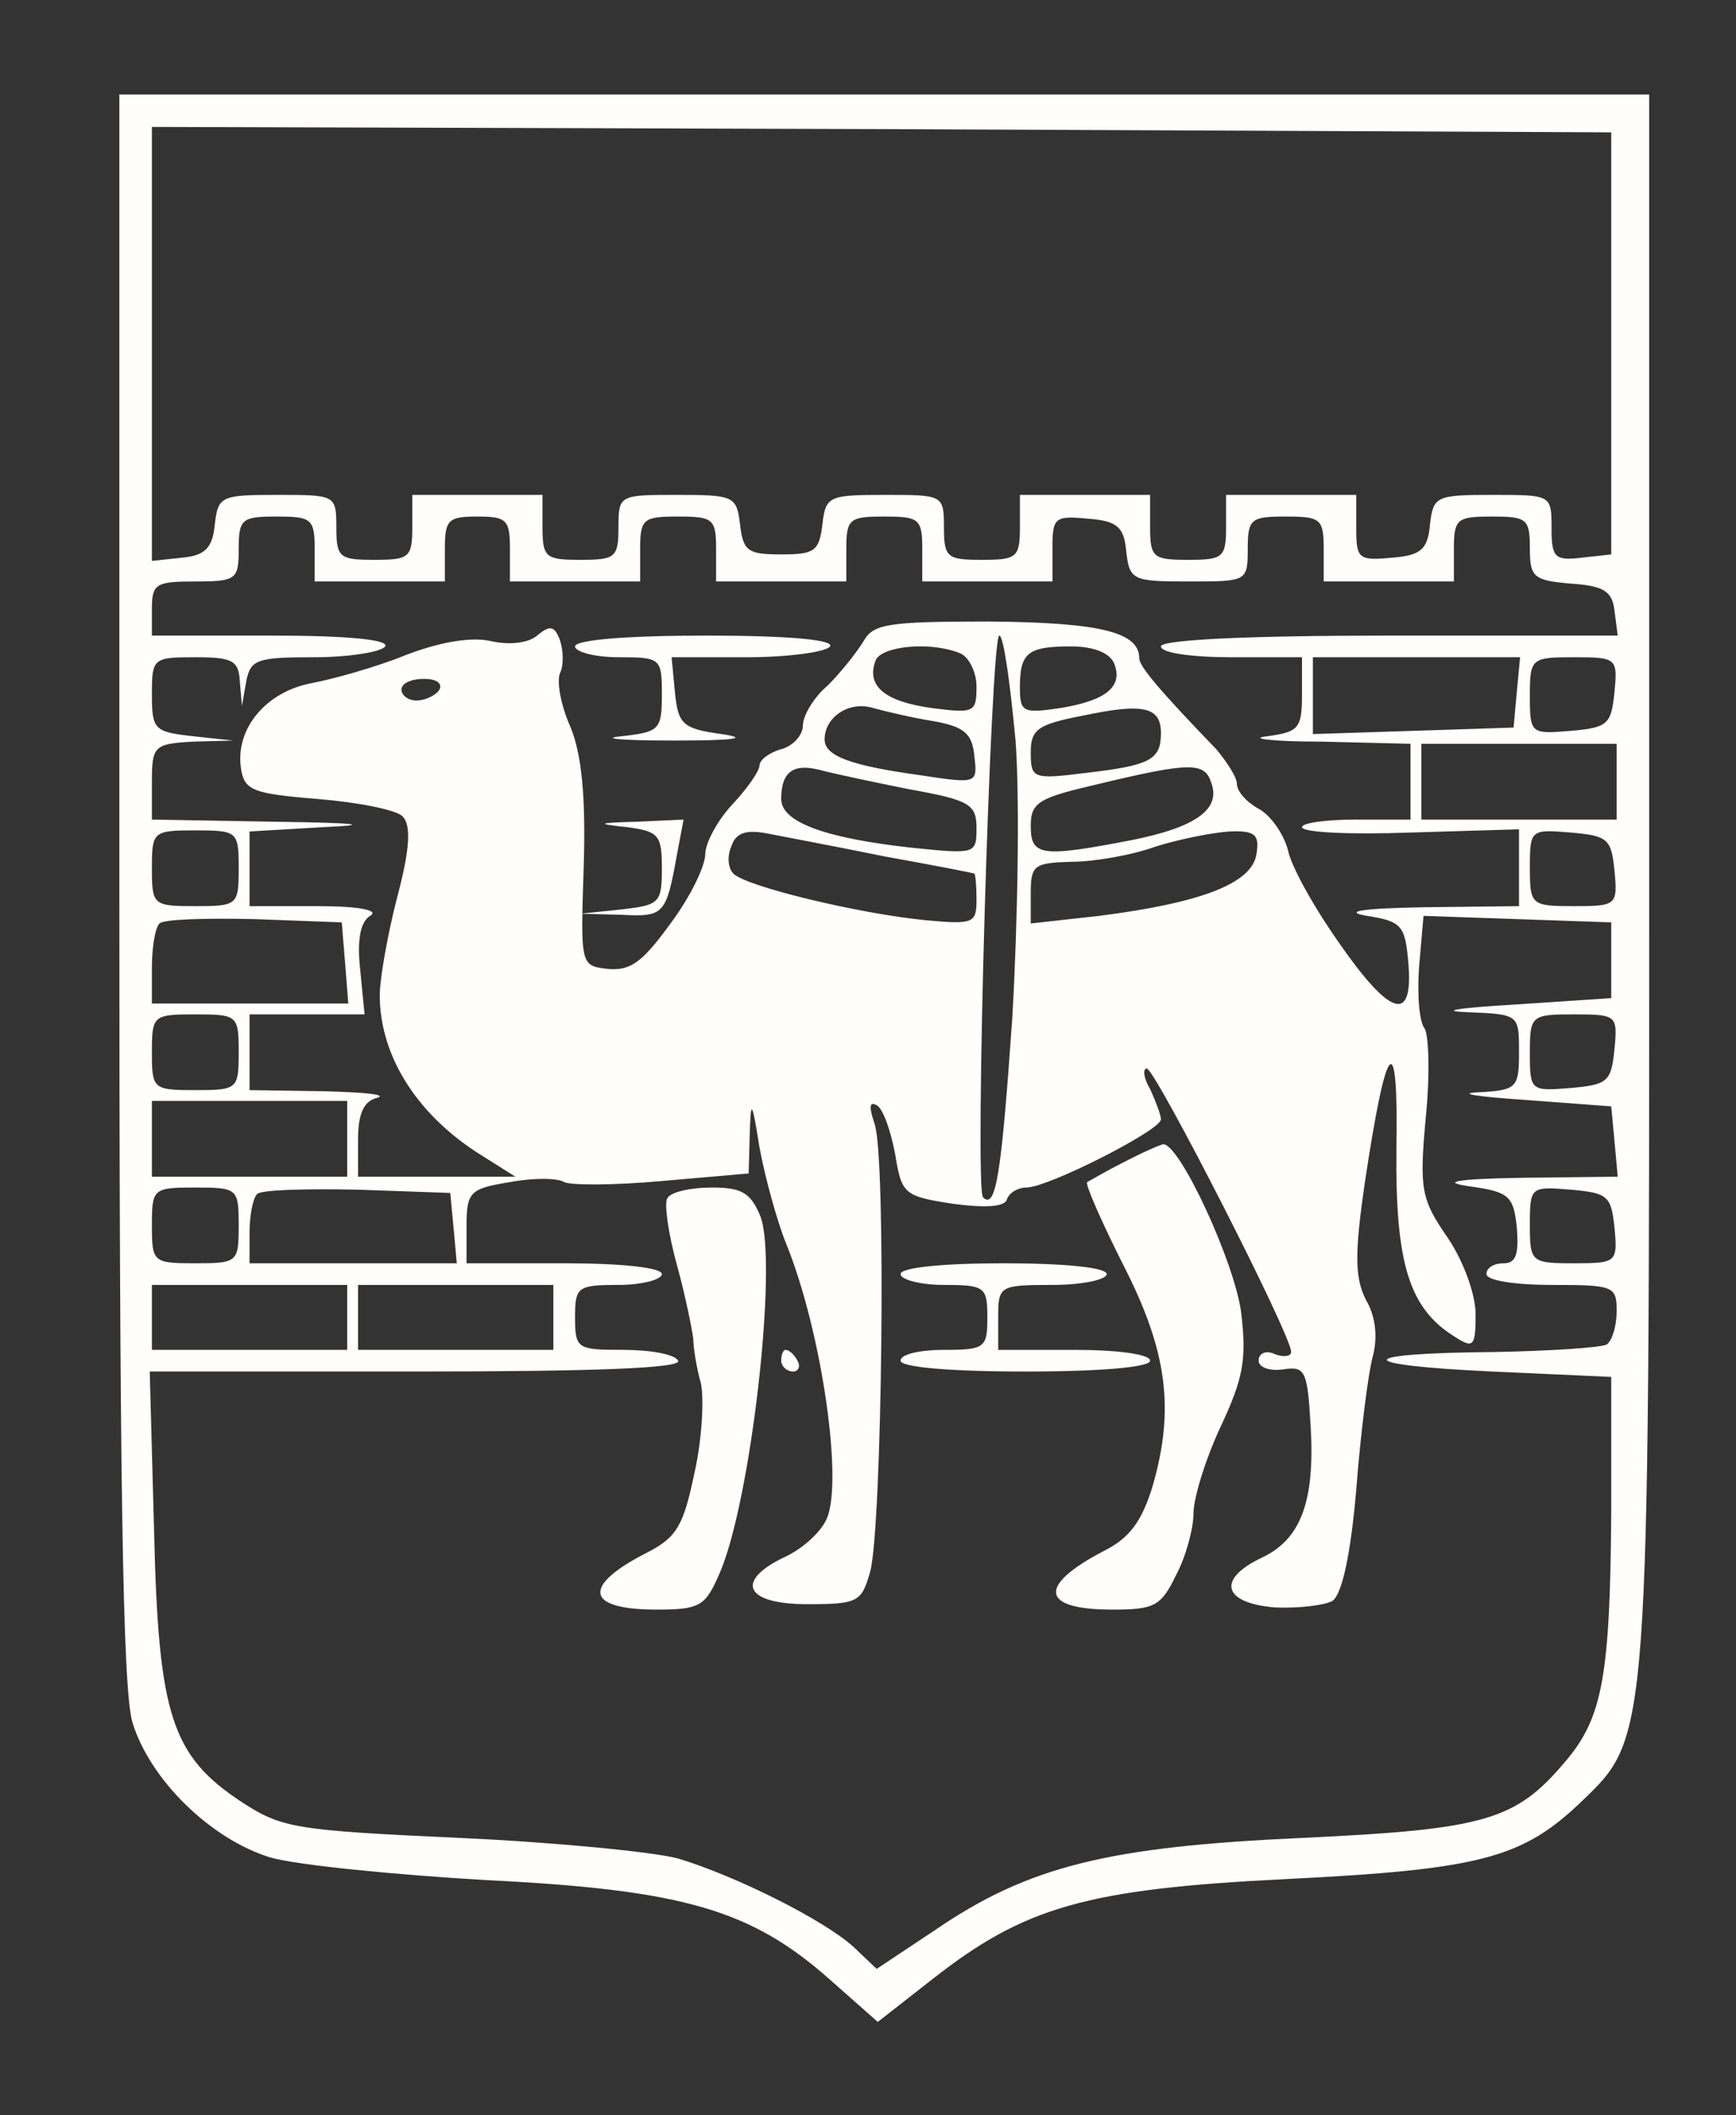 <svg width="110" height="134" viewBox="0 0 110 134" fill="none" xmlns="http://www.w3.org/2000/svg">
<rect x="0" y="0" width="110" height="134" fill="#333333" stroke="none"/>
<path d="M7.562 56.099C7.562 93.737 7.769 106.969 8.387 109.094C9.488 112.727 13.338 116.498 17.119 117.663C18.769 118.143 24.956 118.76 30.869 119.103C43.244 119.72 47.575 120.954 52.594 125.41L55.619 128.084L59.125 125.342C64.9 120.817 68.819 119.652 81.537 119.034C93.775 118.417 96.456 117.732 100.238 114.098C104.5 109.985 104.5 110.396 104.5 55.551V5.984H56.031H7.562V56.099ZM102.094 21.753V35.121L100.238 35.327C98.519 35.532 98.312 35.327 98.312 33.476C98.312 31.351 98.312 31.351 94.6 31.351C91.025 31.351 90.819 31.419 90.612 33.202C90.475 34.778 90.062 35.19 88.206 35.327C86.075 35.532 85.938 35.395 85.938 33.476V31.351H81.812H77.688V33.407C77.688 35.327 77.481 35.464 75.281 35.464C73.081 35.464 72.875 35.327 72.875 33.407V31.351H68.75H64.625V33.407C64.625 35.327 64.419 35.464 62.219 35.464C60.019 35.464 59.812 35.327 59.812 33.407C59.812 31.351 59.744 31.351 56.1 31.351C52.525 31.351 52.319 31.419 52.112 33.202C51.906 34.915 51.631 35.121 49.5 35.121C47.369 35.121 47.094 34.915 46.888 33.202C46.681 31.419 46.475 31.351 42.9 31.351C39.256 31.351 39.188 31.351 39.188 33.407C39.188 35.327 38.981 35.464 36.781 35.464C34.581 35.464 34.375 35.327 34.375 33.407V31.351H30.25H26.125V33.407C26.125 35.327 25.919 35.464 23.719 35.464C21.519 35.464 21.312 35.327 21.312 33.407C21.312 31.351 21.244 31.351 17.6 31.351C14.025 31.351 13.819 31.419 13.613 33.202C13.475 34.71 12.994 35.19 11.55 35.327L9.625 35.532V21.821V8.041L55.894 8.178L102.094 8.384V21.753ZM19.938 34.778V36.835H24.062H28.188V34.778C28.188 32.927 28.394 32.722 30.25 32.722C32.106 32.722 32.312 32.927 32.312 34.778V36.835H36.438H40.562V34.778C40.562 32.859 40.769 32.722 42.969 32.722C45.169 32.722 45.375 32.859 45.375 34.778V36.835H49.5H53.625V34.778C53.625 32.859 53.831 32.722 56.031 32.722C58.231 32.722 58.438 32.859 58.438 34.778V36.835H62.562H66.688V34.71C66.688 32.79 66.825 32.653 68.956 32.859C70.812 32.996 71.225 33.407 71.362 34.915C71.569 36.767 71.775 36.835 75.35 36.835C78.994 36.835 79.062 36.835 79.062 34.778C79.062 32.859 79.269 32.722 81.469 32.722C83.669 32.722 83.875 32.859 83.875 34.778V36.835H88H92.125V34.778C92.125 32.859 92.331 32.722 94.531 32.722C96.731 32.722 96.938 32.859 96.938 34.71C96.938 36.561 97.144 36.767 99.55 36.972C101.613 37.109 102.163 37.452 102.3 38.686L102.506 40.263H88.069C78.856 40.263 73.562 40.537 73.562 40.948C73.562 41.36 75.487 41.634 78.031 41.634H82.5V43.965C82.5 46.159 82.294 46.364 80.3 46.639C79.062 46.776 80.575 46.981 83.737 46.981L89.375 47.118V49.518V51.917H85.938C84.081 51.917 82.5 52.123 82.5 52.397C82.5 52.74 85.594 52.877 89.375 52.74L96.25 52.535V54.934V57.402L90.269 57.471C86.281 57.539 85.044 57.745 86.625 58.019C88.825 58.362 89.031 58.636 89.237 60.967C89.581 65.012 88 64.395 84.425 59.116C83.119 57.196 81.812 54.865 81.606 53.837C81.331 52.809 80.506 51.643 79.75 51.232C78.994 50.821 78.375 50.135 78.375 49.655C78.375 49.244 77.756 48.284 77.069 47.461C73.356 43.622 72.188 42.182 72.188 41.703C72.188 40.057 69.781 39.44 62.769 39.372C56.306 39.372 55.344 39.509 54.725 40.606C54.312 41.291 53.281 42.594 52.456 43.416C51.562 44.171 50.875 45.336 50.875 45.953C50.875 46.57 50.256 47.256 49.5 47.461C48.744 47.667 48.125 48.147 48.125 48.49C48.125 48.832 47.369 49.929 46.406 50.958C45.444 51.986 44.688 53.426 44.688 54.111C44.688 54.865 43.725 56.854 42.487 58.499C40.7 60.967 39.944 61.515 38.5 61.378C36.781 61.173 36.781 61.173 36.987 54.865C37.125 50.409 36.85 47.804 36.163 46.09C35.544 44.719 35.269 43.211 35.475 42.662C35.75 42.114 35.681 41.154 35.475 40.537C35.131 39.646 34.856 39.577 34.031 40.263C33.481 40.743 32.244 40.88 31.075 40.606C29.837 40.331 27.844 40.674 25.712 41.497C23.856 42.251 21.175 43.005 19.731 43.279C16.844 43.828 14.919 46.159 15.262 48.627C15.469 50.066 15.95 50.272 20.144 50.615C22.688 50.821 25.094 51.3 25.506 51.712C26.056 52.26 25.988 53.769 25.163 56.854C24.544 59.253 24.062 62.064 24.062 63.024C24.062 66.931 26.469 70.702 30.594 73.239L32.656 74.541H27.706H22.688V72.21C22.688 70.565 23.031 69.742 23.925 69.537C24.544 69.331 23.031 69.194 20.488 69.125L15.812 69.057V66.657V64.258H19.456H23.1L22.825 61.447C22.619 59.527 22.825 58.43 23.444 58.019C24.062 57.676 22.825 57.402 20.144 57.402H15.812V55.002V52.672L20.488 52.397C23.65 52.26 22.756 52.123 17.394 52.055L9.625 51.917V49.518C9.625 47.256 9.762 47.118 12.238 46.981L14.781 46.913L12.238 46.639C9.762 46.364 9.625 46.227 9.625 43.965C9.625 41.703 9.694 41.634 12.375 41.634C14.713 41.634 15.125 41.84 15.194 43.142L15.331 44.719L15.606 43.142C15.881 41.771 16.294 41.634 19.938 41.634C22.137 41.634 24.2 41.291 24.406 40.948C24.681 40.537 22.137 40.263 17.256 40.263H9.625V38.549C9.625 36.972 9.9 36.835 12.375 36.835C14.988 36.835 15.125 36.698 15.125 34.778C15.125 32.859 15.331 32.722 17.531 32.722C19.731 32.722 19.938 32.859 19.938 34.778ZM64.35 46.913C64.625 50.615 64.487 58.499 64.144 64.463C63.456 74.335 63.112 76.666 62.288 75.844C61.737 75.364 62.769 40.263 63.319 40.263C63.594 40.263 64.006 43.279 64.35 46.913ZM60.775 41.36C61.394 41.565 61.875 42.594 61.875 43.485C61.875 45.13 61.737 45.199 59.056 44.856C56.1 44.445 54.862 43.485 55.481 41.84C55.825 40.948 58.85 40.606 60.775 41.36ZM70.606 42.045C71.156 43.485 70.125 44.376 67.169 44.856C64.831 45.199 64.625 45.13 64.625 43.554C64.625 41.36 65.106 40.948 67.856 40.948C69.3 40.948 70.331 41.36 70.606 42.045ZM96.112 43.828L95.906 46.09L89.581 46.296L83.188 46.502V44.033V41.634H89.787H96.319L96.112 43.828ZM102.3 43.828C102.094 45.885 101.888 46.09 99.55 46.296C97.006 46.502 96.938 46.502 96.938 44.102C96.938 41.703 97.006 41.634 99.756 41.634C102.438 41.634 102.506 41.703 102.3 43.828ZM27.844 43.691C27.637 44.033 26.95 44.376 26.4 44.376C25.85 44.376 25.438 44.033 25.438 43.691C25.438 43.279 26.056 43.005 26.881 43.005C27.637 43.005 28.05 43.279 27.844 43.691ZM59.125 45.679C61.05 46.022 61.6 46.433 61.737 47.873C61.944 49.655 61.944 49.655 58.3 49.107C53.831 48.49 52.25 47.873 52.25 46.844C52.25 45.405 53.831 44.376 55.344 44.856C56.1 45.062 57.819 45.473 59.125 45.679ZM73.562 46.433C73.562 48.147 72.875 48.49 68.75 48.969C65.45 49.381 65.312 49.312 65.312 47.667C65.312 46.227 65.725 45.885 68.612 45.336C72.463 44.513 73.562 44.788 73.562 46.433ZM102.438 49.518V51.917H96.25H90.062V49.518V47.118H96.25H102.438V49.518ZM57.612 49.998C61.462 50.684 61.875 50.958 61.875 52.466C61.875 54.111 61.806 54.111 57.75 53.7C52.181 53.083 49.5 52.055 49.5 50.615C49.5 48.901 50.256 48.352 51.906 48.764C52.663 48.969 55.206 49.518 57.612 49.998ZM76.725 49.518C77.412 51.232 75.831 52.397 71.706 53.22C66 54.317 65.312 54.248 65.312 52.329C65.312 50.821 65.794 50.546 69.644 49.655C75.35 48.284 76.312 48.284 76.725 49.518ZM15.125 55.002C15.125 57.334 15.056 57.402 12.375 57.402C9.694 57.402 9.625 57.334 9.625 55.002C9.625 52.672 9.694 52.603 12.375 52.603C15.056 52.603 15.125 52.672 15.125 55.002ZM56.031 54.248C59.056 54.797 61.6 55.277 61.737 55.345C61.806 55.345 61.875 56.099 61.875 56.991C61.875 58.499 61.669 58.568 58.644 58.293C54.45 57.882 47.3 56.168 46.475 55.345C46.131 55.002 46.062 54.248 46.337 53.631C46.612 52.74 47.3 52.535 48.675 52.809C49.706 53.014 53.006 53.631 56.031 54.248ZM79.612 54.111C79.338 55.962 76.106 57.196 69.644 58.019L65.312 58.499V56.579C65.312 54.797 65.519 54.66 67.925 54.591C69.3 54.591 71.706 54.18 73.219 53.631C74.731 53.151 76.862 52.74 77.894 52.672C79.544 52.603 79.819 52.877 79.612 54.111ZM102.3 55.14C102.506 57.334 102.438 57.402 99.756 57.402C97.006 57.402 96.938 57.334 96.938 54.934C96.938 52.535 97.006 52.535 99.55 52.74C101.888 52.946 102.094 53.151 102.3 55.14ZM21.863 60.967L22.069 63.572H15.881H9.625V61.31C9.625 60.007 9.831 58.773 10.106 58.499C10.381 58.225 13.062 58.156 16.156 58.225L21.656 58.43L21.863 60.967ZM102.094 60.83V63.229L95.906 63.641C92.4 63.846 91.094 64.052 93.019 64.121C96.25 64.258 96.25 64.258 96.25 66.657C96.25 68.919 96.112 69.057 93.706 69.194C92.263 69.262 93.569 69.468 96.594 69.674L102.094 70.085L102.3 72.279L102.506 74.541L96.456 74.61C92.194 74.678 91.231 74.884 93.156 75.158C95.631 75.501 95.906 75.775 96.112 77.763C96.25 79.477 96.044 80.026 95.287 80.026C94.669 80.026 94.188 80.3 94.188 80.711C94.188 81.123 96.044 81.397 98.312 81.397C102.231 81.397 102.438 81.465 102.438 83.042C102.438 84.002 102.163 84.893 101.819 85.168C101.406 85.373 98.244 85.579 94.737 85.647C85.662 85.716 85.594 86.47 94.531 86.881L102.094 87.224V95.794C102.025 106.146 101.544 108.82 99.206 111.562C96.044 115.332 94.119 115.881 82.5 116.429C70.263 116.978 65.175 118.212 59.263 122.257L55.55 124.725L54.106 123.354C52.25 121.64 46.612 118.829 42.969 117.732C41.456 117.321 35.2 116.704 29.15 116.429C18.7 115.949 17.875 115.812 15.331 114.167C10.863 111.219 10.037 108.682 9.762 96.959L9.488 86.881H26.469C37.538 86.881 43.244 86.676 42.969 86.196C42.763 85.784 41.181 85.51 39.462 85.51C36.575 85.51 36.438 85.442 36.438 83.454C36.438 81.534 36.575 81.397 39.188 81.397C40.7 81.397 41.938 81.054 41.938 80.711C41.938 80.3 39.394 80.026 35.75 80.026H29.562V77.695C29.562 75.501 29.769 75.295 32.312 74.884C33.756 74.61 35.337 74.61 35.75 74.884C36.163 75.09 38.913 75.09 41.938 74.815L47.438 74.335L47.506 71.868C47.575 69.605 47.644 69.674 48.125 72.69C48.469 74.541 49.225 77.352 49.844 78.86C52.112 84.482 53.487 94.217 52.319 96.342C51.906 97.165 50.737 98.193 49.638 98.673C46.544 100.181 47.231 101.621 51.15 101.621C54.381 101.621 54.587 101.484 55.138 99.564C55.894 96.754 56.169 73.17 55.413 71.182C55.069 70.154 55.069 69.742 55.55 70.016C55.962 70.222 56.444 71.662 56.719 73.102C57.131 75.638 57.269 75.775 60.362 76.255C62.425 76.529 63.663 76.461 63.8 75.981C63.938 75.57 64.487 75.227 65.037 75.227C66.412 75.227 73.562 71.593 73.562 70.908C73.562 70.633 73.219 69.742 72.875 68.988C72.463 68.302 72.394 67.686 72.669 67.686C73.219 67.754 81.881 84.688 81.812 85.647C81.812 85.922 81.331 85.99 80.781 85.784C80.231 85.51 79.75 85.716 79.75 86.196C79.75 86.607 80.438 86.881 81.331 86.744C82.706 86.539 82.844 86.813 83.05 90.378C83.325 95.108 82.431 97.508 79.956 98.673C77.069 100.044 77.481 101.553 80.781 101.827C82.294 101.895 83.944 101.69 84.425 101.415C85.044 101.004 85.594 98.399 85.938 94.354C86.213 90.789 86.694 87.019 86.969 85.99C87.312 84.756 87.175 83.385 86.556 82.357C85.869 80.986 85.8 79.546 86.487 74.884C87.862 65.697 88.619 64.943 88.481 72.827C88.412 80.094 89.306 82.905 92.194 84.688C93.362 85.442 93.5 85.305 93.5 83.248C93.5 82.014 92.744 79.889 91.713 78.38C90.062 75.981 89.925 75.364 90.338 70.839C90.612 68.165 90.544 65.629 90.269 65.149C89.925 64.738 89.787 62.955 89.925 61.173L90.2 58.019L96.181 58.225L102.094 58.43V60.83ZM15.125 66.657C15.125 68.988 15.056 69.057 12.375 69.057C9.694 69.057 9.625 68.988 9.625 66.657C9.625 64.326 9.694 64.258 12.375 64.258C15.056 64.258 15.125 64.326 15.125 66.657ZM102.3 66.451C102.094 68.508 101.888 68.714 99.55 68.919C97.006 69.125 96.938 69.125 96.938 66.726C96.938 64.326 97.006 64.258 99.756 64.258C102.438 64.258 102.506 64.326 102.3 66.451ZM22 72.142V74.541H15.812H9.625V72.142V69.742H15.812H22V72.142ZM15.125 77.626C15.125 79.957 15.056 80.026 12.375 80.026C9.694 80.026 9.625 79.957 9.625 77.626C9.625 75.295 9.694 75.227 12.375 75.227C15.056 75.227 15.125 75.295 15.125 77.626ZM28.738 77.763L28.944 80.026H22.413H15.812V78.106C15.812 77.009 16.019 75.912 16.294 75.638C16.569 75.364 19.456 75.295 22.688 75.364L28.531 75.57L28.738 77.763ZM102.3 77.763C102.506 79.957 102.438 80.026 99.756 80.026C97.006 80.026 96.938 79.957 96.938 77.558C96.938 75.158 97.006 75.158 99.55 75.364C101.888 75.57 102.094 75.775 102.3 77.763ZM22 83.454V85.51H15.812H9.625V83.454V81.397H15.812H22V83.454ZM35.062 83.454V85.51H28.875H22.688V83.454V81.397H28.875H35.062V83.454Z" fill="#FFFEFC"/>
<path d="M36.438 40.949C36.438 41.291 37.675 41.634 39.188 41.634C41.869 41.634 41.938 41.703 41.938 43.965C41.938 46.227 41.8 46.365 39.394 46.639C37.95 46.776 39.394 46.913 42.625 46.913C46.475 46.913 47.575 46.776 45.719 46.502C43.244 46.159 42.969 45.885 42.763 43.828L42.556 41.634H47.369C49.981 41.634 52.388 41.291 52.594 40.949C52.869 40.537 50.05 40.263 44.756 40.263C39.669 40.263 36.438 40.537 36.438 40.949Z" fill="#FFFEFC"/>
<path d="M39.737 52.397C41.731 52.672 41.938 52.877 41.938 55.002C41.938 57.196 41.8 57.333 39.394 57.608L36.781 57.882L39.394 57.95C42.075 58.087 42.212 57.95 42.9 54.111L43.312 51.917L40.356 52.054C37.812 52.123 37.744 52.192 39.737 52.397Z" fill="#FFFEFC"/>
<path d="M71.156 73.65C70.056 74.198 69.025 74.815 68.888 74.884C68.75 75.021 69.781 77.352 71.156 80.094C73.975 85.579 74.456 89.281 73.013 94.217C72.325 96.411 71.569 97.439 69.919 98.262C65.725 100.456 65.931 101.964 70.469 101.964C73.15 101.964 73.563 101.758 74.525 99.77C75.144 98.605 75.625 96.822 75.625 95.862C75.625 94.903 76.381 92.434 77.344 90.378C78.788 87.293 78.994 86.127 78.65 83.179C78.238 79.957 74.731 72.416 73.7 72.484C73.425 72.553 72.325 73.033 71.156 73.65Z" fill="#FFFEFC"/>
<path d="M42.281 75.912C42.075 76.255 42.35 78.175 42.9 80.163C43.45 82.151 43.863 84.276 43.931 84.825C43.931 85.373 44.138 86.676 44.413 87.635C44.619 88.664 44.481 91.201 44 93.326C43.313 96.616 42.9 97.371 41.044 98.33C36.85 100.456 37.056 101.964 41.594 101.964C44.344 101.964 44.688 101.758 45.581 99.701C47.575 95.177 49.294 80.094 48.194 77.078C47.575 75.57 47.025 75.227 45.1 75.227C43.794 75.227 42.488 75.501 42.281 75.912Z" fill="#FFFEFC"/>
<path d="M57.062 80.712C57.062 81.055 58.3 81.397 59.812 81.397C62.425 81.397 62.562 81.534 62.562 83.454C62.562 85.374 62.425 85.511 59.812 85.511C58.3 85.511 57.062 85.785 57.062 86.196C57.062 86.608 60.156 86.882 64.969 86.882C69.781 86.882 72.875 86.608 72.875 86.196C72.875 85.785 70.812 85.511 68.062 85.511H63.25V83.454C63.25 81.466 63.319 81.397 66.688 81.397C68.612 81.397 70.125 81.055 70.125 80.712C70.125 80.3 67.513 80.026 63.594 80.026C59.675 80.026 57.062 80.3 57.062 80.712Z" fill="#FFFEFC"/>
<path d="M49.5 86.196C49.5 86.539 49.844 86.882 50.256 86.882C50.6 86.882 50.737 86.539 50.531 86.196C50.325 85.785 49.981 85.511 49.775 85.511C49.638 85.511 49.5 85.785 49.5 86.196Z" fill="#FFFEFC"/>
</svg>

